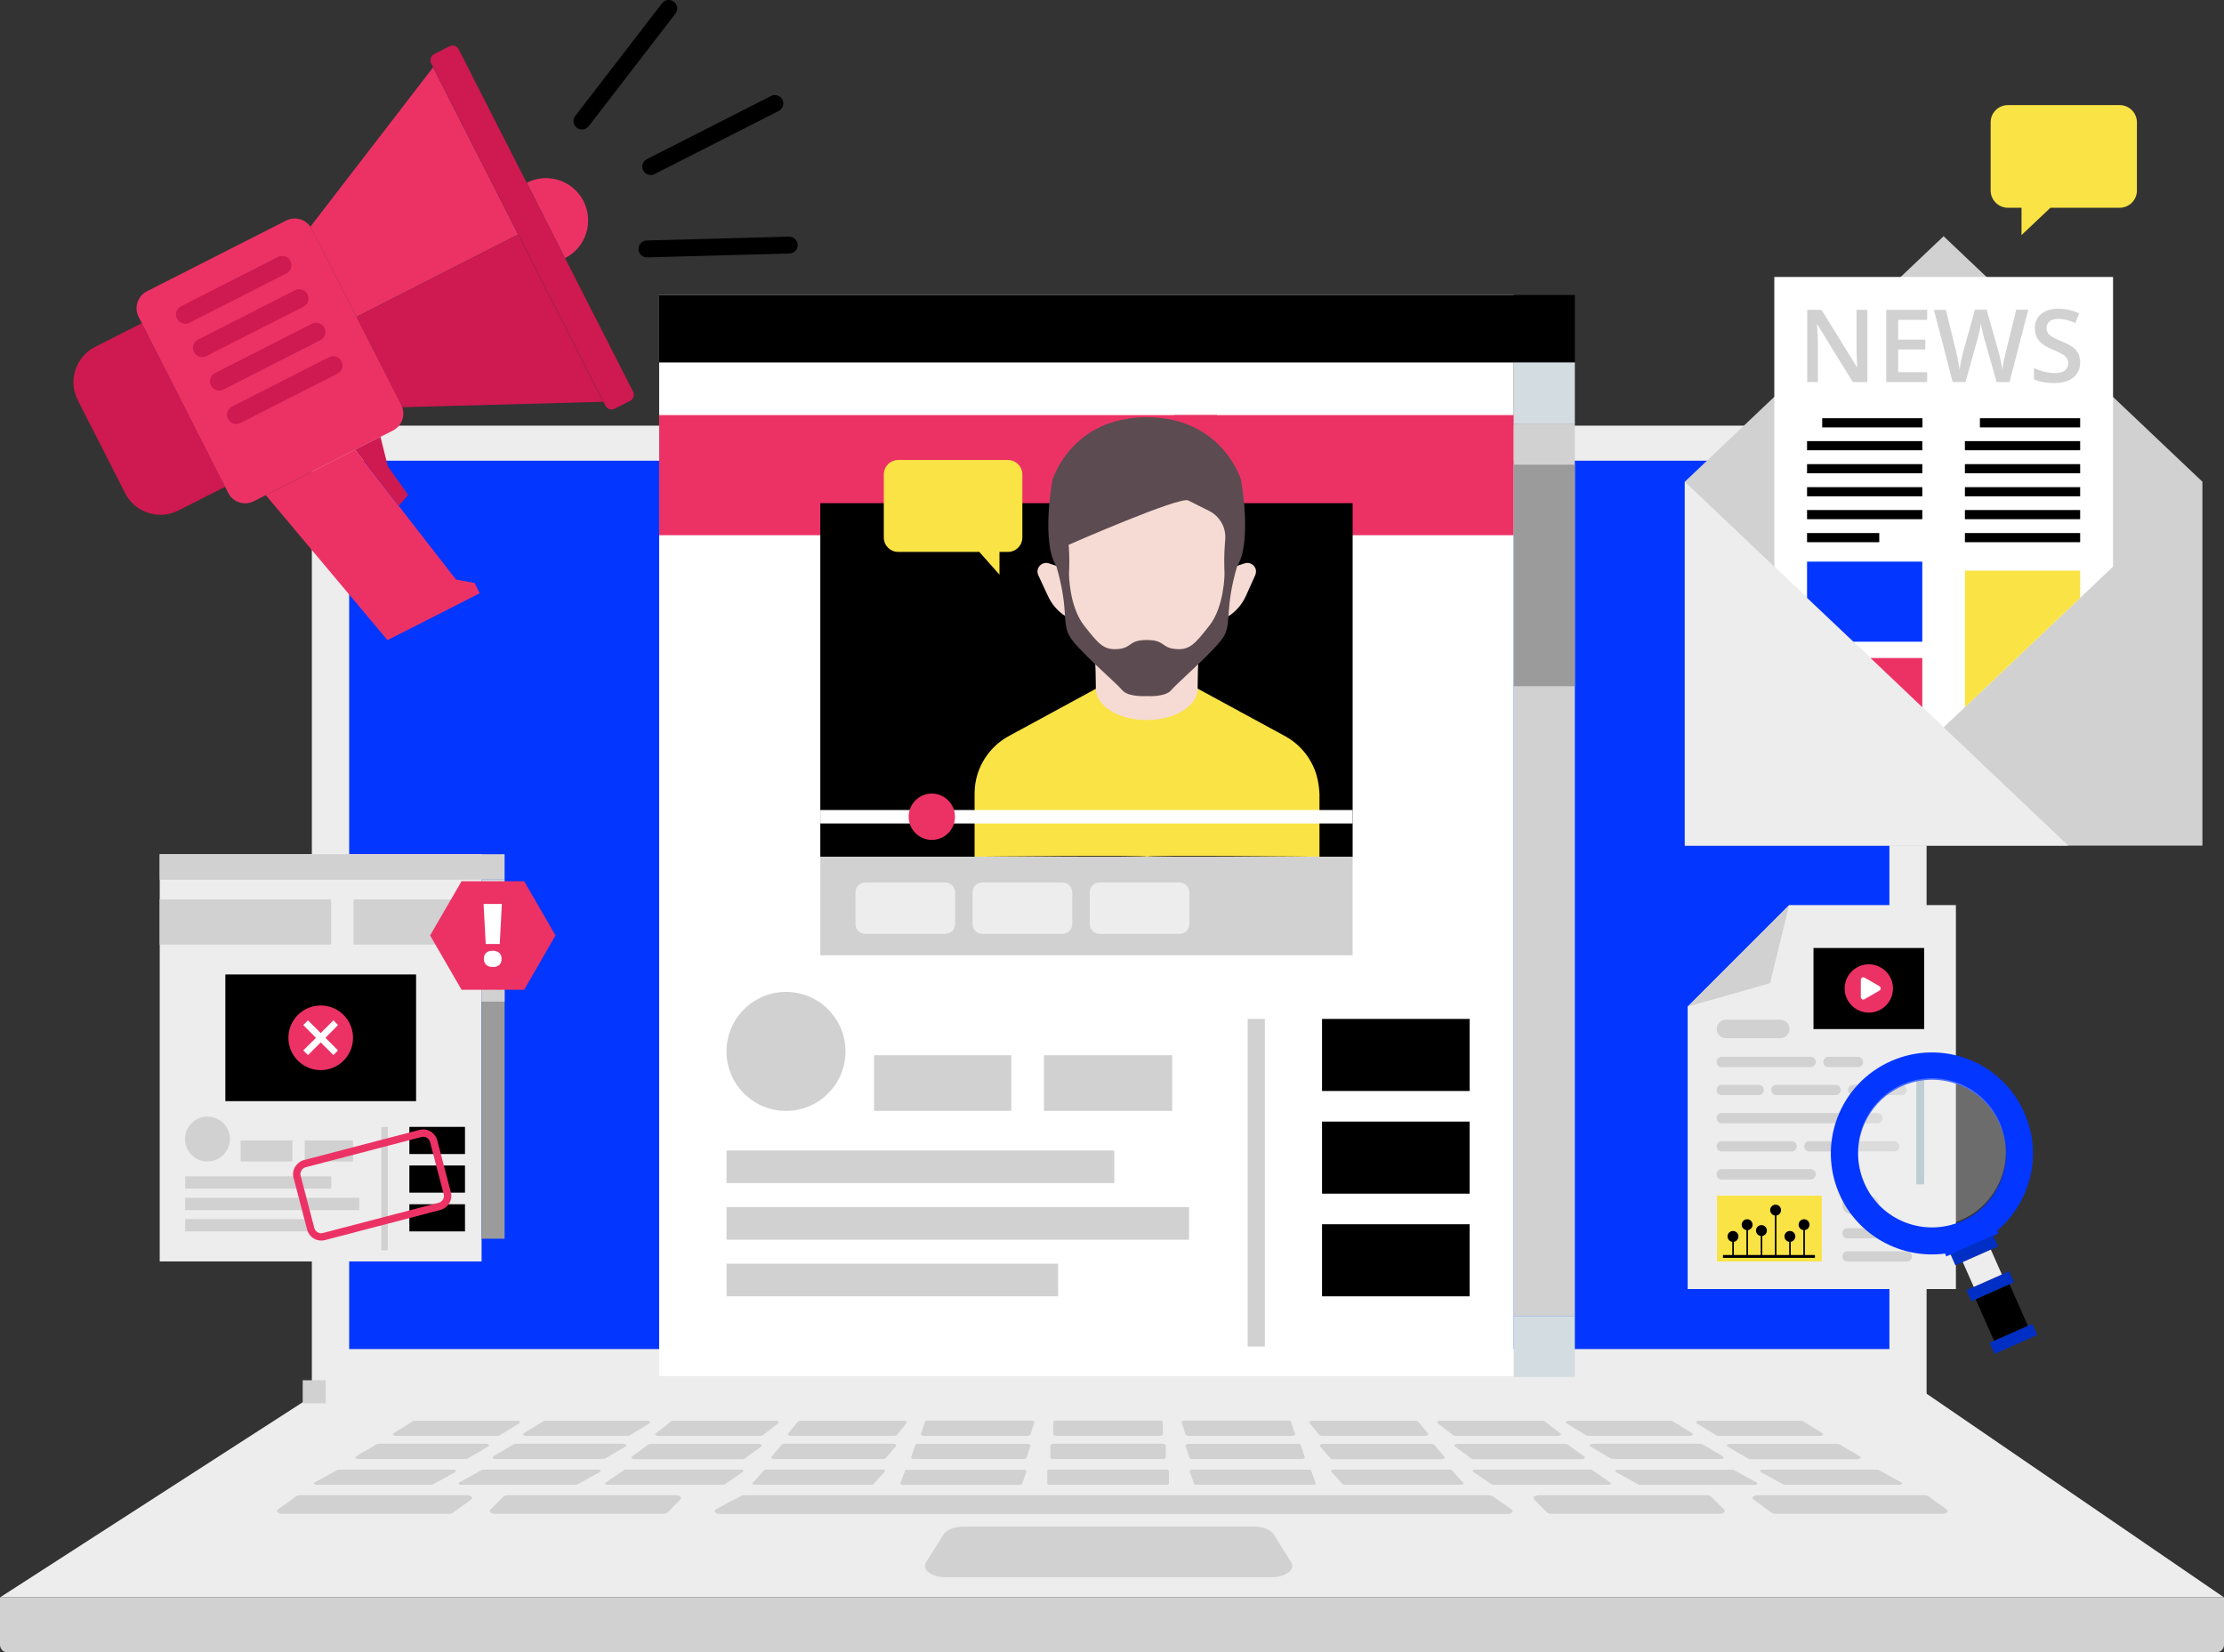 <?xml version="1.0" encoding="utf-8"?>
<!-- Generator: Adobe Illustrator 25.4.1, SVG Export Plug-In . SVG Version: 6.00 Build 0)  -->
<svg version="1.1" id="obj" xmlns="http://www.w3.org/2000/svg" xmlns:xlink="http://www.w3.org/1999/xlink" x="0px" y="0px"
	 viewBox="0 0 1555.4 1155.6" style="enable-background:new 0 0 1555.4 1155.6;" xml:space="preserve">
<rect x="0" y="0" width="1555.4" height="1155.6" fill="#333333" stroke="none"/>
<style type="text/css">
	.st0{fill:#D1D1D1;}
	.st1{fill:#EDEDED;}
	.st2{fill:#0336FF;}
	.st3{fill:#FFFFFF;}
	.st4{fill:#EC3265;}
	.st5{fill:#D3DCE0;}
	.st6{fill:#9B9B9B;}
	.st7{fill:#FAE345;}
	.st8{fill:#5C6D7F;}
	.st9{fill:#ABBEC7;}
	.st10{fill:#002FC6;}
	.st11{opacity:0.3;fill:#F0F0F0;}
	.st12{fill:#F5DBD3;}
	.st13{fill:#5C4B51;}
	.st14{fill:#CE1951;}
</style>
<path class="st0" d="M1550.1,1155.6H5.2c-2.9,0-5.2-2.4-5.2-5.2l0-33.2h1555.4v33.2C1555.4,1153.2,1553,1155.6,1550.1,1155.6z"/>
<g>
	<polygon class="st1" points="1555.3,1117.1 0.1,1117.1 224.7,972.3 1343.9,972.3 	"/>
</g>
<path class="st0" d="M829.1,1011.2l2.8,8.3c0.2,0.6,1.1,0.9,2.1,0.9h76.4c1.3,0,2.4-0.7,2.1-1.4l-2.8-8.3c-0.2-0.6-1.1-0.9-2.1-0.9
	h-76.4C829.9,1009.8,828.9,1010.5,829.1,1011.2z M832,1029l3.1,8.6c0.2,0.5,0.9,0.8,1.8,0.8h81.4c1.2,0,2-0.6,1.8-1.2l-3.1-8.6
	c-0.2-0.5-0.9-0.8-1.8-0.8h-81.4C832.6,1027.8,831.7,1028.4,832,1029z M639.4,1020.4h76.4c1,0,1.9-0.4,2.1-0.9l2.8-8.3
	c0.2-0.7-0.8-1.4-2.1-1.4h-76.4c-1,0-1.9,0.4-2.1,0.9l-2.8,8.3C637,1019.8,638,1020.4,639.4,1020.4z M831.2,1004.2h72.4
	c1.3,0,2.3-0.7,2.1-1.4l-2.7-8.3c-0.2-0.6-1.1-1-2.1-1h-72.4c-1.3,0-2.3,0.7-2.1,1.4l2.7,8.3
	C829.3,1003.8,830.2,1004.2,831.2,1004.2z M738.7,1004.2h72.5c1.2,0,2.1-0.5,2.1-1.2v-8.3c0-0.6-1-1.2-2.1-1.2h-72.5
	c-1.2,0-2.1,0.5-2.1,1.2v8.3C736.5,1003.7,737.5,1004.2,738.7,1004.2z M923.2,1011.5l7.1,8.3c0.4,0.4,1.1,0.7,1.9,0.7h76.1
	c1.6,0,2.6-0.9,1.9-1.7l-7.1-8.3c-0.4-0.4-1.1-0.7-1.9-0.7h-76.1C923.6,1009.8,922.6,1010.7,923.2,1011.5z M646.2,1004.2h72.4
	c1,0,1.9-0.4,2.1-1l2.7-8.3c0.2-0.7-0.8-1.4-2.1-1.4h-72.4c-1,0-1.9,0.4-2.1,1l-2.7,8.3C643.9,1003.5,644.9,1004.2,646.2,1004.2z
	 M734.2,1038.4h81.5c1,0,1.8-0.4,1.8-1v-8.6c0-0.6-0.8-1-1.8-1h-81.5c-1,0-1.8,0.4-1.8,1v8.6C732.3,1038,733.2,1038.4,734.2,1038.4z
	 M736.7,1020.4h76.5c1.2,0,2.1-0.5,2.1-1.2v-8.3c0-0.6-1-1.2-2.1-1.2h-76.5c-1.2,0-2.1,0.5-2.1,1.2v8.3
	C734.5,1019.9,735.5,1020.4,736.7,1020.4z M922.6,1003.5c0.3,0.4,1.1,0.7,2,0.7h72.1c1.5,0,2.6-0.9,2-1.6l-6.8-8.3
	c-0.3-0.4-1.1-0.7-2-0.7h-72.1c-1.5,0-2.6,0.9-2,1.6L922.6,1003.5z M1208.4,1011.8l14.2,8.3c0.4,0.2,1,0.4,1.6,0.4h74.9
	c1.9,0,2.8-1.2,1.6-2l-14.2-8.3c-0.4-0.2-1-0.4-1.6-0.4h-74.9C1208.1,1009.8,1207.1,1011,1208.4,1011.8z M1128.3,1020.4h74.9
	c1.9,0,2.8-1.2,1.6-2l-14.2-8.3c-0.4-0.2-1-0.4-1.6-0.4H1114c-1.9,0-2.8,1.2-1.6,2l14.2,8.3
	C1127.1,1020.3,1127.7,1020.4,1128.3,1020.4z M1231.4,1029.5l15.6,8.6c0.3,0.2,0.8,0.3,1.3,0.3h80c1.6,0,2.5-1.1,1.3-1.7l-15.6-8.6
	c-0.3-0.2-0.8-0.3-1.3-0.3h-80C1231.1,1027.8,1230.3,1028.9,1231.4,1029.5z M1112.3,1027.8h-80.5c-1.5,0-2.4,1-1.4,1.6l12.5,8.6
	c0.3,0.2,0.9,0.4,1.4,0.4h80.5c1.5,0,2.4-1,1.4-1.6l-12.5-8.6C1113.4,1028,1112.9,1027.8,1112.3,1027.8z M1016.3,1003.7
	c0.4,0.3,1.1,0.5,1.7,0.5h71.5c1.7,0,2.8-1.1,1.7-1.8l-10.8-8.3c-0.4-0.3-1.1-0.5-1.7-0.5h-71.5c-1.7,0-2.8,1.1-1.7,1.8
	L1016.3,1003.7z M1109.2,1003.8c0.4,0.2,1,0.4,1.6,0.4h71c1.8,0,2.8-1.2,1.6-1.9l-13.5-8.3c-0.4-0.2-1-0.4-1.6-0.4h-71
	c-1.8,0-2.8,1.2-1.6,1.9L1109.2,1003.8z M1145.9,1038.2c0.3,0.2,0.8,0.3,1.3,0.3h80c1.6,0,2.5-1.1,1.3-1.7l-15.6-8.6
	c-0.3-0.2-0.8-0.3-1.3-0.3h-80c-1.6,0-2.5,1.1-1.3,1.7L1145.9,1038.2z M1017.6,1011.7l11.4,8.3c0.4,0.3,1,0.5,1.7,0.5h75.5
	c1.8,0,2.8-1.1,1.7-1.9l-11.4-8.3c-0.4-0.3-1-0.5-1.7-0.5h-75.5C1017.5,1009.8,1016.5,1010.9,1017.6,1011.7z M1200.3,1003.8
	c0.4,0.2,1,0.4,1.6,0.4h71c1.8,0,2.8-1.2,1.6-1.9L1261,994c-0.4-0.2-1-0.4-1.6-0.4h-71c-1.8,0-2.8,1.2-1.6,1.9L1200.3,1003.8z
	 M1013.8,1027.8h-81.1c-1.4,0-2.3,0.8-1.7,1.4l7.8,8.6c0.3,0.3,1,0.6,1.7,0.6h81.1c1.4,0,2.3-0.8,1.7-1.4l-7.8-8.6
	C1015.2,1028.1,1014.5,1027.8,1013.8,1027.8z M276.9,1004.2h71c0.6,0,1.2-0.1,1.6-0.4l13.5-8.3c1.2-0.8,0.2-1.9-1.6-1.9h-71
	c-0.6,0-1.2,0.1-1.6,0.4l-13.5,8.3C274.1,1003,275.1,1004.2,276.9,1004.2z M326.5,1045.7H209.9c-1.1,0-2.2,0.3-2.9,0.8l-12.6,9.1
	c-1.8,1.3-0.1,3.1,2.9,3.1h116.6c1.1,0,2.2-0.3,2.9-0.8l12.6-9.1C331.2,1047.6,329.5,1045.7,326.5,1045.7z M221.5,1038.4h80
	c0.5,0,1-0.1,1.3-0.3l15.6-8.6c1.1-0.6,0.3-1.7-1.3-1.7h-80c-0.5,0-1,0.1-1.3,0.3l-15.6,8.6C219,1037.4,219.9,1038.4,221.5,1038.4z
	 M250.7,1020.4h74.9c0.6,0,1.2-0.1,1.6-0.4l14.2-8.3c1.3-0.7,0.3-2-1.6-2H265c-0.6,0-1.2,0.1-1.6,0.4l-14.2,8.3
	C247.9,1019.2,248.9,1020.4,250.7,1020.4z M472.7,1045.7H355.2c-1.3,0-2.6,0.4-3.2,1l-9,9.1c-1.3,1.3,0.5,2.9,3.2,2.9h117.5
	c1.3,0,2.6-0.4,3.2-1l9-9.1C477.2,1047.3,475.4,1045.7,472.7,1045.7z M629.7,1037.3c-0.2,0.6,0.6,1.2,1.8,1.2H713
	c0.9,0,1.6-0.3,1.8-0.8l3.1-8.6c0.2-0.6-0.6-1.2-1.8-1.2h-81.4c-0.9,0-1.6,0.3-1.8,0.8L629.7,1037.3z M890.7,1073
	c-2-3.2-7.7-5.4-14-5.4H674c-6.3,0-11.9,2.2-14,5.4l-12.3,19.5c-3.3,5.2,3.8,10.6,14,10.6H889c10.1,0,17.3-5.4,14-10.6L890.7,1073z
	 M1196.8,1046.7c-0.6-0.6-1.9-1-3.2-1h-117.5c-2.7,0-4.5,1.6-3.2,2.9l9,9.1c0.6,0.6,1.9,1,3.2,1h117.5c2.7,0,4.5-1.6,3.2-2.9
	L1196.8,1046.7z M1057.1,1055.6l-13-9.1c-0.7-0.5-1.7-0.8-2.9-0.8H520.6c-0.9,0-1.9,0.2-2.5,0.6l-17.2,9.1c-2.3,1.2-0.7,3.4,2.5,3.4
	h550.9C1057.3,1058.7,1059,1056.9,1057.1,1055.6z M1361.4,1055.6l-12.6-9.1c-0.7-0.5-1.8-0.8-2.9-0.8h-116.6c-3,0-4.7,1.8-2.9,3.1
	l12.6,9.1c0.7,0.5,1.8,0.8,2.9,0.8h116.6C1361.5,1058.7,1363.2,1056.9,1361.4,1055.6z M460.3,1004.2h71.5c0.7,0,1.3-0.2,1.7-0.5
	l10.8-8.3c1-0.8,0-1.8-1.7-1.8h-71.5c-0.7,0-1.3,0.2-1.7,0.5l-10.8,8.3C457.6,1003.1,458.6,1004.2,460.3,1004.2z M536,1027.8
	c-0.7,0-1.3,0.2-1.7,0.6l-7.8,8.6c-0.6,0.7,0.3,1.4,1.7,1.4h81.1c0.7,0,1.3-0.2,1.7-0.6l7.8-8.6c0.6-0.7-0.3-1.4-1.7-1.4H536z
	 M541.5,1020.4h76.1c0.8,0,1.6-0.3,1.9-0.7l7.1-8.3c0.7-0.8-0.4-1.7-1.9-1.7h-76.1c-0.8,0-1.6,0.3-1.9,0.7l-7.1,8.3
	C538.9,1019.5,539.9,1020.4,541.5,1020.4z M553.2,1004.2h72.1c0.8,0,1.6-0.3,2-0.7l6.8-8.3c0.6-0.8-0.4-1.6-2-1.6H560
	c-0.8,0-1.6,0.3-2,0.7l-6.8,8.3C550.6,1003.3,551.7,1004.2,553.2,1004.2z M368,1004.2h71c0.6,0,1.2-0.1,1.6-0.4l13.5-8.3
	c1.2-0.8,0.2-1.9-1.6-1.9h-71c-0.6,0-1.2,0.1-1.6,0.4l-13.5,8.3C365.2,1003,366.2,1004.2,368,1004.2z M338.2,1027.8
	c-0.5,0-1,0.1-1.3,0.3l-15.6,8.6c-1.1,0.6-0.3,1.7,1.3,1.7h80c0.5,0,1-0.1,1.3-0.3l15.6-8.6c1.1-0.6,0.3-1.7-1.3-1.7H338.2z
	 M442,1018.6c-1.1,0.8,0,1.9,1.7,1.9h75.5c0.7,0,1.3-0.2,1.7-0.5l11.4-8.3c1.1-0.8,0-1.9-1.7-1.9h-75.5c-0.7,0-1.3,0.2-1.7,0.5
	L442,1018.6z M425.1,1038.4h80.5c0.6,0,1.1-0.1,1.4-0.4l12.5-8.6c0.9-0.7,0.1-1.6-1.4-1.6h-80.5c-0.6,0-1.1,0.1-1.4,0.4l-12.5,8.6
	C422.7,1037.5,423.5,1038.4,425.1,1038.4z M423.2,1020l14.2-8.3c1.3-0.7,0.3-2-1.6-2h-74.9c-0.6,0-1.2,0.1-1.6,0.4l-14.2,8.3
	c-1.3,0.7-0.3,2,1.6,2h74.9C422.2,1020.4,422.8,1020.3,423.2,1020z"/>
<path class="st1" d="M1347.4,313.4v661.9c0,8.6-7.9,15.7-17.6,15.7H235.7c-9.7,0-17.6-7-17.6-15.7V313.4c0-8.6,7.9-15.7,17.6-15.7
	h1094.1C1339.5,297.8,1347.4,304.8,1347.4,313.4z"/>
<g>
	<path class="st2" d="M1321.3,943.5C1321.3,943.6,1321.3,943.6,1321.3,943.5l-1077.1,0c0,0,0,0,0,0V322.2h1077.2V943.5z"/>
</g>
<rect x="461" y="206.3" class="st3" width="597.7" height="756.1"/>
<rect x="461" y="290.3" class="st4" width="390.1" height="84"/>
<rect x="821.1" y="290.3" class="st4" width="237.6" height="84"/>
<rect x="461" y="206.3" width="640.4" height="47.2"/>
<ellipse transform="matrix(0.218 -0.976 0.976 0.218 -287.777 1111.528)" class="st0" cx="549.7" cy="735.3" rx="41.6" ry="41.6"/>
<g>
	<rect x="611.3" y="738" class="st0" width="96" height="38.9"/>
	<rect x="508.1" y="804.6" class="st0" width="271.2" height="22.8"/>
	<rect x="508.1" y="844.2" class="st0" width="323.5" height="22.8"/>
	<rect x="508.1" y="883.8" class="st0" width="231.9" height="22.8"/>
	<rect x="730.1" y="738" class="st0" width="89.7" height="38.9"/>
</g>
<rect x="924.6" y="712.6" width="103.2" height="50.4"/>
<rect x="924.6" y="784.4" width="103.2" height="50.4"/>
<rect x="924.6" y="856.2" width="103.2" height="50.4"/>
<rect x="872.6" y="712.6" class="st0" width="12" height="229.1"/>
<rect x="1058.7" y="253.5" class="st5" width="42.7" height="42.7"/>
<rect x="1058.7" y="920.3" class="st5" width="42.7" height="42.7"/>
<rect x="1058.7" y="296.2" class="st0" width="42.7" height="624.1"/>
<rect x="1058.7" y="325" class="st6" width="42.7" height="154.9"/>
<rect x="1178.3" y="336.9" class="st0" width="362" height="254.5"/>
<polygon class="st0" points="1359.3,165.2 1178.3,336.9 1359.3,508.7 1540.3,336.9 "/>
<polygon class="st1" points="1446.5,591.4 1178.3,591.4 1178.3,336.9 "/>
<polygon class="st3" points="1359.3,508.7 1477.8,396.3 1477.8,193.7 1240.9,193.7 1240.9,396.3 "/>
<g>
	<path class="st0" d="M1305.9,267.2h-10.1l-24.8-40.3h-0.3l0.2,2.2c0.3,4.3,0.5,8.2,0.5,11.8v26.3h-7.5v-50.5h10l24.8,40.1h0.2
		c0-0.5-0.1-2.5-0.3-5.8c-0.1-3.3-0.2-5.9-0.2-7.8v-26.5h7.6V267.2z"/>
	<path class="st0" d="M1347.8,267.2h-28.6v-50.5h28.6v7h-20.3v13.8h19v6.9h-19v15.9h20.3V267.2z"/>
	<path class="st0" d="M1405.4,267.2h-9l-8.6-30.1c-0.4-1.3-0.8-3.2-1.4-5.7c-0.6-2.5-0.9-4.2-1-5.2c-0.2,1.5-0.6,3.4-1.1,5.7
		c-0.5,2.4-1,4.1-1.3,5.3l-8.4,30h-9l-6.5-25.3l-6.6-25.2h8.4l7.2,29.4c1.1,4.7,1.9,8.9,2.4,12.5c0.3-2,0.6-4.1,1.1-6.6
		c0.5-2.4,1-4.4,1.4-5.9l8.2-29.5h8.2l8.4,29.7c0.8,2.7,1.7,6.8,2.6,12.3c0.3-3.3,1.2-7.5,2.5-12.6l7.2-29.4h8.4L1405.4,267.2z"/>
	<path class="st0" d="M1454.8,253.5c0,4.5-1.6,8-4.9,10.6c-3.2,2.6-7.7,3.8-13.4,3.8c-5.7,0-10.4-0.9-14-2.7v-7.8
		c2.3,1.1,4.8,1.9,7.3,2.6c2.6,0.6,5,0.9,7.2,0.9c3.3,0,5.7-0.6,7.2-1.9c1.6-1.2,2.3-2.9,2.3-5c0-1.9-0.7-3.5-2.1-4.8
		c-1.4-1.3-4.4-2.9-8.8-4.7c-4.6-1.9-7.9-4-9.7-6.4c-1.9-2.4-2.8-5.3-2.8-8.6c0-4.2,1.5-7.5,4.5-10c3-2.4,7-3.6,12.1-3.6
		c4.8,0,9.7,1.1,14.4,3.2l-2.6,6.7c-4.5-1.9-8.5-2.8-12-2.8c-2.7,0-4.7,0.6-6.1,1.7c-1.4,1.2-2.1,2.7-2.1,4.6c0,1.3,0.3,2.4,0.8,3.4
		c0.6,0.9,1.5,1.8,2.7,2.6s3.5,1.9,6.8,3.3c3.7,1.5,6.4,3,8.2,4.3c1.7,1.3,3,2.8,3.8,4.5C1454.4,249.3,1454.8,251.2,1454.8,253.5z"
		/>
</g>
<g>
	<rect x="1274.4" y="292.5" width="70.1" height="6.4"/>
	<rect x="1263.8" y="308.5" width="80.6" height="6.4"/>
	<rect x="1263.8" y="324.6" width="80.6" height="6.4"/>
	<rect x="1263.8" y="340.7" width="80.6" height="6.4"/>
	<rect x="1263.8" y="356.7" width="80.6" height="6.4"/>
	<rect x="1263.8" y="372.8" width="50.5" height="6.4"/>
	<rect x="1384.7" y="292.5" width="70.1" height="6.4"/>
	<rect x="1374.2" y="308.5" width="80.6" height="6.4"/>
	<rect x="1374.2" y="324.6" width="80.6" height="6.4"/>
	<rect x="1374.2" y="340.7" width="80.6" height="6.4"/>
	<rect x="1374.2" y="356.7" width="80.6" height="6.4"/>
	<rect x="1374.2" y="372.8" width="80.6" height="6.4"/>
</g>
<polygon class="st7" points="1374.2,494.6 1454.8,418.1 1454.8,399.1 1374.2,399.1 "/>
<polygon class="st2" points="1296.2,448.8 1344.4,448.8 1344.4,392.8 1263.8,392.8 1263.8,418.1 "/>
<polygon class="st4" points="1344.4,494.6 1344.4,460.2 1308.2,460.2 "/>
<path class="st7" d="M1404.3,73.5h78.1c6.7,0,12.1,5.4,12.1,12.1v47.6c0,6.7-5.4,12.1-12.1,12.1H1434l-20.2,19.1v-19.1h-9.5
	c-6.7,0-12.1-5.4-12.1-12.1V85.5C1392.2,78.9,1397.6,73.5,1404.3,73.5z"/>
<rect x="1325" y="722" class="st5" width="3.5" height="31.2"/>
<rect x="1325" y="762" class="st5" width="3.5" height="31.2"/>
<rect x="211.7" y="965.3" class="st0" width="16.1" height="16.1"/>
<g>
	<rect x="111.7" y="597.4" class="st1" width="225.1" height="284.8"/>
	<rect x="111.7" y="629" class="st0" width="119.9" height="31.6"/>
	<rect x="247.3" y="629" class="st0" width="89.5" height="31.6"/>
	<rect x="157.6" y="681.5" width="133.4" height="88.6"/>
	<circle class="st4" cx="224.3" cy="725.8" r="22.6"/>
	<rect x="111.7" y="597.4" class="st0" width="241.2" height="17.8"/>
	<path class="st0" d="M160.8,796.6c0,8.6-7,15.7-15.7,15.7s-15.7-7-15.7-15.7c0-8.6,7-15.7,15.7-15.7S160.8,788,160.8,796.6z"/>
	<rect x="168.3" y="797.6" class="st0" width="36.2" height="14.7"/>
	<rect x="129.5" y="822.7" class="st0" width="102.2" height="8.6"/>
	<rect x="129.5" y="837.7" class="st0" width="121.8" height="8.6"/>
	<rect x="129.5" y="852.6" class="st0" width="87.3" height="8.6"/>
	<rect x="213.1" y="797.6" class="st0" width="33.8" height="14.7"/>
	<rect x="286.3" y="788.1" width="38.9" height="19"/>
	<rect x="286.3" y="815.1" width="38.9" height="19"/>
	<rect x="286.3" y="842.2" width="38.9" height="19"/>
	<rect x="266.7" y="788.1" class="st0" width="4.5" height="86.3"/>
	<rect x="336.8" y="615.2" class="st5" width="16.1" height="16.1"/>
	<rect x="336.8" y="631.2" class="st6" width="16.1" height="235.1"/>
	<rect x="336.8" y="642.1" class="st0" width="16.1" height="58.4"/>
	<polygon class="st3" points="236.4,716.9 233.2,713.6 224.3,722.5 215.4,713.6 212.1,716.9 221,725.8 212.1,734.6 215.4,737.9 
		224.3,729 233.2,737.9 236.4,734.6 227.6,725.8 	"/>
	<polygon class="st4" points="322.8,692.2 300.8,654.2 322.8,616.3 366.6,616.3 388.5,654.2 366.6,692.2 	"/>
	<path class="st3" d="M349.5,660.2h-9.8l-1.5-28H351L349.5,660.2z M338.4,670.6c0-1.8,0.5-3.2,1.6-4.2c1.1-1,2.6-1.5,4.6-1.5
		c2,0,3.5,0.5,4.6,1.5s1.6,2.4,1.6,4.2c0,1.8-0.5,3.2-1.6,4.2c-1.1,1-2.6,1.5-4.5,1.5c-2,0-3.5-0.5-4.6-1.5
		C338.9,673.7,338.4,672.4,338.4,670.6z"/>
	<path class="st4" d="M224.6,867.6c-1.8,0-3.5-0.5-5.1-1.4c-2.3-1.4-4-3.6-4.7-6.2l-9.5-36.3c-0.7-2.6-0.3-5.4,1.1-7.7
		c1.4-2.3,3.6-4,6.2-4.7l80.8-21.1c2.6-0.7,5.4-0.3,7.7,1.1c2.3,1.4,4,3.6,4.7,6.2l9.5,36.3c0.7,2.6,0.3,5.4-1.1,7.7
		c-1.4,2.3-3.6,4-6.2,4.7l-80.8,21.1C226.3,867.5,225.5,867.6,224.6,867.6z M296,795c-0.4,0-0.9,0.1-1.3,0.2h0l-80.8,21.1
		c-1.3,0.3-2.4,1.2-3.1,2.3c-0.7,1.2-0.9,2.5-0.5,3.8l9.5,36.3c0.3,1.3,1.2,2.4,2.3,3.1c1.2,0.7,2.5,0.9,3.8,0.5l80.8-21.1
		c1.3-0.3,2.4-1.2,3.1-2.3c0.7-1.2,0.9-2.5,0.5-3.8l-9.5-36.3c-0.3-1.3-1.2-2.4-2.3-3.1C297.8,795.2,296.9,795,296,795z"/>
</g>
<g>
	<polygon class="st1" points="1367.9,901.5 1180.3,901.5 1180.3,704 1251.3,633 1367.9,633 	"/>
	<polygon class="st0" points="1237.9,687.6 1180.3,704 1251.3,633 	"/>
	<path class="st0" d="M1266.3,739.1h-62.2c-2,0-3.6,1.6-3.6,3.6c0,2,1.6,3.6,3.6,3.6h62.2c2,0,3.6-1.6,3.6-3.6
		C1269.9,740.7,1268.3,739.1,1266.3,739.1z"/>
	<path class="st0" d="M1230,758.7h-25.9c-2,0-3.6,1.6-3.6,3.6c0,2,1.6,3.6,3.6,3.6h25.9c2,0,3.6-1.6,3.6-3.6
		C1233.6,760.3,1232,758.7,1230,758.7z"/>
	<path class="st0" d="M1329.9,758.7h-33.8c-2,0-3.6,1.6-3.6,3.6c0,2,1.6,3.6,3.6,3.6h33.8c2,0,3.6-1.6,3.6-3.6
		C1333.5,760.3,1331.9,758.7,1329.9,758.7z"/>
	<path class="st0" d="M1283.8,758.7h-41.5c-2,0-3.6,1.6-3.6,3.6c0,2,1.6,3.6,3.6,3.6h41.5c2,0,3.6-1.6,3.6-3.6
		C1287.4,760.3,1285.8,758.7,1283.8,758.7z"/>
	<path class="st0" d="M1313,778.4h-108.9c-2,0-3.6,1.6-3.6,3.6c0,2,1.6,3.6,3.6,3.6H1313c2,0,3.6-1.6,3.6-3.6
		C1316.5,780,1314.9,778.4,1313,778.4z"/>
	<path class="st0" d="M1253,798.1h-48.9c-2,0-3.6,1.6-3.6,3.6c0,2,1.6,3.6,3.6,3.6h48.9c2,0,3.6-1.6,3.6-3.6
		C1256.6,799.7,1255,798.1,1253,798.1z"/>
	<path class="st0" d="M1324.8,798.1h-59.4c-2,0-3.6,1.6-3.6,3.6c0,2,1.6,3.6,3.6,3.6h59.4c2,0,3.6-1.6,3.6-3.6
		C1328.3,799.7,1326.7,798.1,1324.8,798.1z"/>
	<path class="st0" d="M1266.3,817.7h-62.2c-2,0-3.6,1.6-3.6,3.6c0,2,1.6,3.6,3.6,3.6h62.2c2,0,3.6-1.6,3.6-3.6
		C1269.9,819.3,1268.3,817.7,1266.3,817.7z"/>
	<path class="st0" d="M1299.4,739.1h-20.7c-2,0-3.6,1.6-3.6,3.6c0,2,1.6,3.6,3.6,3.6h20.7c2,0,3.6-1.6,3.6-3.6
		C1302.9,740.7,1301.3,739.1,1299.4,739.1z"/>
	<g>
		<rect x="1268.3" y="663" width="77.4" height="56.7"/>
	</g>
	<path class="st0" d="M1245,713.1h-37.9c-3.6,0-6.5,2.9-6.5,6.5c0,3.6,2.9,6.5,6.5,6.5h37.9c3.6,0,6.5-2.9,6.5-6.5
		C1251.5,716,1248.6,713.1,1245,713.1z"/>
	<path class="st4" d="M1323.9,691.3c0,9.3-7.6,16.9-16.9,16.9c-9.3,0-16.9-7.6-16.9-16.9c0-9.3,7.6-16.9,16.9-16.9
		C1316.3,674.4,1323.9,682,1323.9,691.3z"/>
	<path class="st3" d="M1301.4,685.3v12c0,1.4,1.5,2.2,2.6,1.5l10.4-6c1.2-0.7,1.2-2.4,0-3.1l-10.4-6
		C1302.8,683.1,1301.4,683.9,1301.4,685.3z"/>
	<path class="st0" d="M1307.5,836.2H1295c-3.6,0-6.5,2.9-6.5,6.5s2.9,6.5,6.5,6.5h12.4c3.6,0,6.5-2.9,6.5-6.5
		S1311.1,836.2,1307.5,836.2z"/>
	<path class="st0" d="M1318,858.9h-25.9c-2,0-3.6,1.6-3.6,3.6c0,2,1.6,3.6,3.6,3.6h25.9c2,0,3.6-1.6,3.6-3.6
		C1321.6,860.5,1320,858.9,1318,858.9z"/>
	<path class="st8" d="M1343.9,858.9h-13.6c-2,0-3.6,1.6-3.6,3.6c0,2,1.6,3.6,3.6,3.6h13.6c2,0,3.6-1.6,3.6-3.6
		C1347.5,860.5,1345.9,858.9,1343.9,858.9z"/>
	<path class="st0" d="M1333.6,875.1h-41.5c-2,0-3.6,1.6-3.6,3.6c0,2,1.6,3.6,3.6,3.6h41.5c2,0,3.6-1.6,3.6-3.6
		C1337.1,876.7,1335.5,875.1,1333.6,875.1z"/>
	<rect x="1340.2" y="742.7" class="st9" width="5.5" height="85.6"/>
	<rect x="1200.8" y="836.2" class="st7" width="73.3" height="46"/>
	<g>
		<path d="M1215.8,864.7c0-2.1-1.7-3.8-3.8-3.8s-3.8,1.7-3.8,3.8c0,1.9,1.4,3.5,3.3,3.8v10.5h1.1v-10.5
			C1214.4,868.2,1215.8,866.6,1215.8,864.7z"/>
		<path d="M1225.7,856.5c0-2.1-1.7-3.8-3.8-3.8s-3.8,1.7-3.8,3.8c0,1.9,1.4,3.5,3.3,3.8v18.6h1.1v-18.6
			C1224.3,860,1225.7,858.4,1225.7,856.5z"/>
		<path d="M1235.7,860.6c0-2.1-1.7-3.8-3.8-3.8s-3.8,1.7-3.8,3.8c0,1.9,1.4,3.5,3.3,3.8v14.6h1.1v-14.6
			C1234.3,864.1,1235.7,862.5,1235.7,860.6z"/>
		<path d="M1245.6,846.3c0-2.1-1.7-3.8-3.8-3.8s-3.8,1.7-3.8,3.8c0,1.9,1.4,3.5,3.3,3.8v28.8h1.1v-28.8
			C1244.2,849.8,1245.6,848.2,1245.6,846.3z"/>
		<path d="M1255.6,864.7c0-2.1-1.7-3.8-3.8-3.8s-3.8,1.7-3.8,3.8c0,1.9,1.4,3.5,3.3,3.8v10.5h1.1v-10.5
			C1254.1,868.2,1255.6,866.6,1255.6,864.7z"/>
		<path d="M1265.5,856.5c0-2.1-1.7-3.8-3.8-3.8s-3.8,1.7-3.8,3.8c0,1.9,1.4,3.5,3.3,3.8v18.6h1.1v-18.6
			C1264.1,860,1265.5,858.4,1265.5,856.5z"/>
		<rect x="1205" y="877.7" width="64.3" height="2"/>
	</g>
	
		<rect x="1392.3" y="932.2" transform="matrix(0.914 -0.405 0.405 0.914 -258.576 650.902)" class="st10" width="32.6" height="8.5"/>
	<g>
		<path class="st2" d="M1397.7,862.6l-0.9-2c23.3-19.7,31.9-53.2,18.9-82.5c-15.8-35.7-57.5-51.8-93.2-36
			c-35.7,15.8-51.8,57.5-36,93.2c13,29.3,43.5,45.4,73.8,41.4l0.9,2L1397.7,862.6z M1304,827.7c-11.6-26.1,0.2-56.6,26.3-68.1
			c26.1-11.6,56.6,0.2,68.1,26.3c11.6,26.1-0.2,56.6-26.3,68.1C1346,865.5,1315.5,853.8,1304,827.7z"/>
	</g>
	
		<rect x="1364.9" y="870.3" transform="matrix(0.914 -0.405 0.405 0.914 -235.877 634.504)" class="st10" width="32.6" height="8.5"/>
	
		<rect x="1376.1" y="895.4" transform="matrix(0.914 -0.405 0.405 0.914 -245.096 641.164)" class="st10" width="32.6" height="8.5"/>
	
		<rect x="1376.1" y="877.6" transform="matrix(0.914 -0.405 0.405 0.914 -240.488 637.842)" class="st1" width="21.5" height="19"/>
	<rect x="1387.5" y="902.2" transform="matrix(0.914 -0.405 0.405 0.914 -251.834 646.02)" width="25.9" height="31.7"/>
	
		<ellipse transform="matrix(0.986 -0.165 0.165 0.986 -114.281 233.203)" class="st11" cx="1351.2" cy="806.8" rx="51.7" ry="51.7"/>
</g>
<rect x="573.7" y="351.9" width="372.3" height="247.3"/>
<path class="st7" d="M920.7,541.9L920.7,541.9c-3.5-11.6-11.4-21.3-22-27.1l-65.7-35.7l-30.9,19l-30.9-19l-65.7,35.7
	c-10.6,5.8-18.5,15.5-22,27.1v0c-1.3,4.3-1.9,8.7-1.9,13.2v44.1c0,0,120.6-1.2,120.6,0c0-1.2,120.6,0,120.6,0v-44.1
	C922.6,550.7,921.9,546.2,920.7,541.9z"/>
<path class="st12" d="M738.7,395.7l-5.1-1.7c-2.6-0.9-5.4,0.1-7,2.4l0,0c-1.2,1.7-1.3,3.9-0.5,5.8L733,417
	c3.7,8.1,10.6,14.4,19,17.2v0c0,0-3.1-31-4.5-31C746.1,403.2,738.7,395.7,738.7,395.7z"/>
<path class="st12" d="M865.3,395.7l5.1-1.7c2.6-0.9,5.4,0.1,7,2.4l0,0c1.2,1.7,1.3,3.9,0.5,5.8l-6.7,14.9
	c-3.7,8.1-10.6,14.4-19,17.2v0c0,0,3.1-31,4.5-31C857.9,403.2,865.3,395.7,865.3,395.7z"/>
<path class="st12" d="M840,448h-38l0,0h-38l0.3,1.4c2.4,10.3,2,32,2.1,32.3c0.1,12.1,16,21.9,35.6,21.9s35.4-9.8,35.6-21.9
	c0.1-0.3-0.3-22,2.1-32.3L840,448z"/>
<path class="st12" d="M865.2,388.5L865.2,388.5c1.6-6.5,2.3-13.3,1.9-20.3c-2.1-33.4-29.9-60.1-63.3-60.9
	c-36.8-0.9-66.8,28.6-66.8,65.1c0,5.6,0.7,11,2,16.1l0,0l0,0.1c0,0.1,0,0.1,0.1,0.2l9.1,34.4c2.5,9.4,6.9,18.3,13,25.9l19.4,24.5
	c4,5,9.6,8.5,15.9,9.8l0,0c3.8,0.8,7.6,0.8,11.4,0l0,0c6.3-1.3,11.9-4.8,15.9-9.8l19.4-24.5c6.1-7.7,10.5-16.5,13-25.9l9.1-34.4
	C865.1,388.7,865.1,388.7,865.2,388.5L865.2,388.5z"/>
<path class="st13" d="M867.9,335.4c-0.1-0.4-13.4-43.6-65.9-43.6s-65.7,43.2-65.9,43.6c-4,22.4-4.6,49.9,2.6,60.3
	c8.7,29.5,4.1,39.1,8.9,48.5c4.8,9.4,32.8,33.1,37.1,38.3c4.3,5.3,17.3,4.3,17.3,4.3v0v0c0,0,13,1,17.3-4.3
	c4.3-5.3,32.3-29,37.1-38.3c4.8-9.4,0.2-19,8.9-48.5C872.5,385.3,871.8,357.8,867.9,335.4z M856.4,401.3c0,0-0.1,22.8-10.5,36.1
	c-10.4,13.3-14,17.4-23.9,16.5c-9.9-0.9-7.1-6.3-20-6.3v0v0c-12.9,0-10.1,5.5-20,6.3c-9.9,0.9-13.5-3.2-23.9-16.5
	c-10.4-13.3-10.5-36.1-10.5-36.1l0,0c0.4-6.8,0.3-13.5-0.2-20.3c0,0,77.5-34,83.6-31l14.6,7.3c7.4,3.7,11.9,11.5,11.3,19.7l-0.3,4
	C856.1,387.7,856.1,394.5,856.4,401.3L856.4,401.3z"/>
<rect x="573.7" y="566.5" class="st3" width="372.3" height="9.4"/>
<path class="st4" d="M667.9,571.2c0,9-7.3,16.2-16.2,16.2s-16.2-7.3-16.2-16.2c0-9,7.3-16.2,16.2-16.2S667.9,562.3,667.9,571.2z"/>
<rect x="573.7" y="599.2" class="st0" width="372.3" height="68.9"/>
<path class="st1" d="M661.2,617.2h-56.1c-3.7,0-6.8,3-6.8,6.8v22.3c0,3.7,3,6.8,6.8,6.8h56.1c3.7,0,6.8-3,6.8-6.8V624
	C667.9,620.3,664.9,617.2,661.2,617.2z"/>
<path class="st1" d="M743.1,617.2H687c-3.7,0-6.8,3-6.8,6.8v22.3c0,3.7,3,6.8,6.8,6.8h56.1c3.7,0,6.8-3,6.8-6.8V624
	C749.8,620.3,746.8,617.2,743.1,617.2z"/>
<path class="st1" d="M825,617.2h-56.1c-3.7,0-6.8,3-6.8,6.8v22.3c0,3.7,3,6.8,6.8,6.8H825c3.7,0,6.8-3,6.8-6.8V624
	C831.7,620.3,828.7,617.2,825,617.2z"/>
<path class="st7" d="M704.9,321.7h-76.7c-5.6,0-10.1,4.5-10.1,10.1v44.1c0,5.6,4.5,10.1,10.1,10.1h56.7l14.1,15.9V386h5.9
	c5.6,0,10.1-4.5,10.1-10.1v-44.1C715,326.3,710.5,321.7,704.9,321.7z"/>
<g>
	<polygon class="st4" points="217.1,158.5 302.9,47.1 362.4,164 249.3,221.6 	"/>
	<g>
		<polygon class="st14" points="281.4,284.8 421.9,281 362.4,164 249.3,221.6 		"/>
	</g>
	<g>
		<path class="st14" d="M66.5,242.6c-13.6,6.9-19.1,23.6-12.1,37.3l33.1,65c6.9,13.6,23.6,19.1,37.3,12.1l32.7-16.6L99.2,226
			L66.5,242.6z"/>
	</g>
	<path class="st4" d="M368.4,127.8L368.4,127.8l26.7,52.7l0.1,0c14.6-7.4,20.3-25.2,12.9-39.8C400.8,126.2,383,120.4,368.4,127.8z"
		/>
	<path class="st4" d="M200,154.3l-97.2,49.4c-6.6,3.3-9.2,11.4-5.8,18l62.6,123c3.3,6.6,11.4,9.2,18,5.8l97.2-49.4
		c6.6-3.3,9.2-11.4,5.8-18l-62.6-123C214.6,153.5,206.6,150.9,200,154.3z"/>
	<g>
		<path class="st14" d="M314.3,32.4l-10.6,5.4c-2.4,1.2-3.4,4.2-2.1,6.6l121.8,239.3c1.2,2.4,4.2,3.4,6.6,2.1l10.6-5.4
			c2.4-1.2,3.4-4.2,2.1-6.6L320.8,34.5C319.6,32.1,316.7,31.2,314.3,32.4z"/>
	</g>
	<polygon class="st4" points="185.9,346.3 271,447.7 335.5,414.9 331.9,407.7 318.9,405.3 248.3,314.5 	"/>
	<g>
		<polygon class="st14" points="266.1,305.5 271.2,326 285.4,346.1 278.9,353.8 248.3,314.5 		"/>
	</g>
	<g>
		<g>
			<path class="st14" d="M194.4,179.7l-67.8,34.5c-3.2,1.6-4.5,5.5-2.8,8.7c1.6,3.2,5.5,4.5,8.7,2.8l67.8-34.5
				c3.2-1.6,4.5-5.5,2.8-8.7C201.5,179.3,197.6,178,194.4,179.7z"/>
		</g>
		<g>
			<path class="st14" d="M206.3,203l-67.8,34.5c-3.2,1.6-4.5,5.5-2.8,8.7c1.6,3.2,5.5,4.5,8.7,2.8l67.8-34.5
				c3.2-1.6,4.5-5.5,2.8-8.7S209.5,201.4,206.3,203z"/>
		</g>
		<g>
			<path class="st14" d="M218.2,226.4l-67.8,34.5c-3.2,1.6-4.5,5.5-2.8,8.7c1.6,3.2,5.5,4.5,8.7,2.8l67.8-34.5
				c3.2-1.6,4.5-5.5,2.8-8.7C225.3,226.1,221.4,224.8,218.2,226.4z"/>
		</g>
		<g>
			<path class="st14" d="M230.1,249.8l-67.8,34.5c-3.2,1.6-4.5,5.5-2.8,8.7c1.6,3.2,5.5,4.5,8.7,2.8l67.8-34.5
				c3.2-1.6,4.5-5.5,2.8-8.7C237.2,249.5,233.3,248.2,230.1,249.8z"/>
		</g>
	</g>
	<path d="M455.1,122.4c-2.1,0-4.2-1.2-5.3-3.2c-1.5-2.9-0.3-6.4,2.6-7.9l86.9-44.2c2.9-1.5,6.4-0.3,7.9,2.6c1.5,2.9,0.3,6.4-2.6,7.9
		l-86.9,44.2C457,122.2,456,122.4,455.1,122.4z"/>
	<path d="M407,90.6c-1.3,0-2.5-0.4-3.6-1.2c-2.6-2-3.1-5.7-1.1-8.3l60.7-78.8c2-2.6,5.7-3.1,8.3-1.1c2.6,2,3.1,5.7,1.1,8.3
		l-60.7,78.8C410.5,89.8,408.8,90.6,407,90.6z"/>
	<path d="M452.5,180c-3.2,0-5.8-2.5-5.9-5.7c-0.1-3.3,2.5-6,5.7-6.1l99.5-2.7c3.2-0.1,6,2.5,6.1,5.7c0.1,3.3-2.5,6-5.7,6.1
		l-99.5,2.7C452.7,180,452.6,180,452.5,180z"/>
</g>
</svg>
